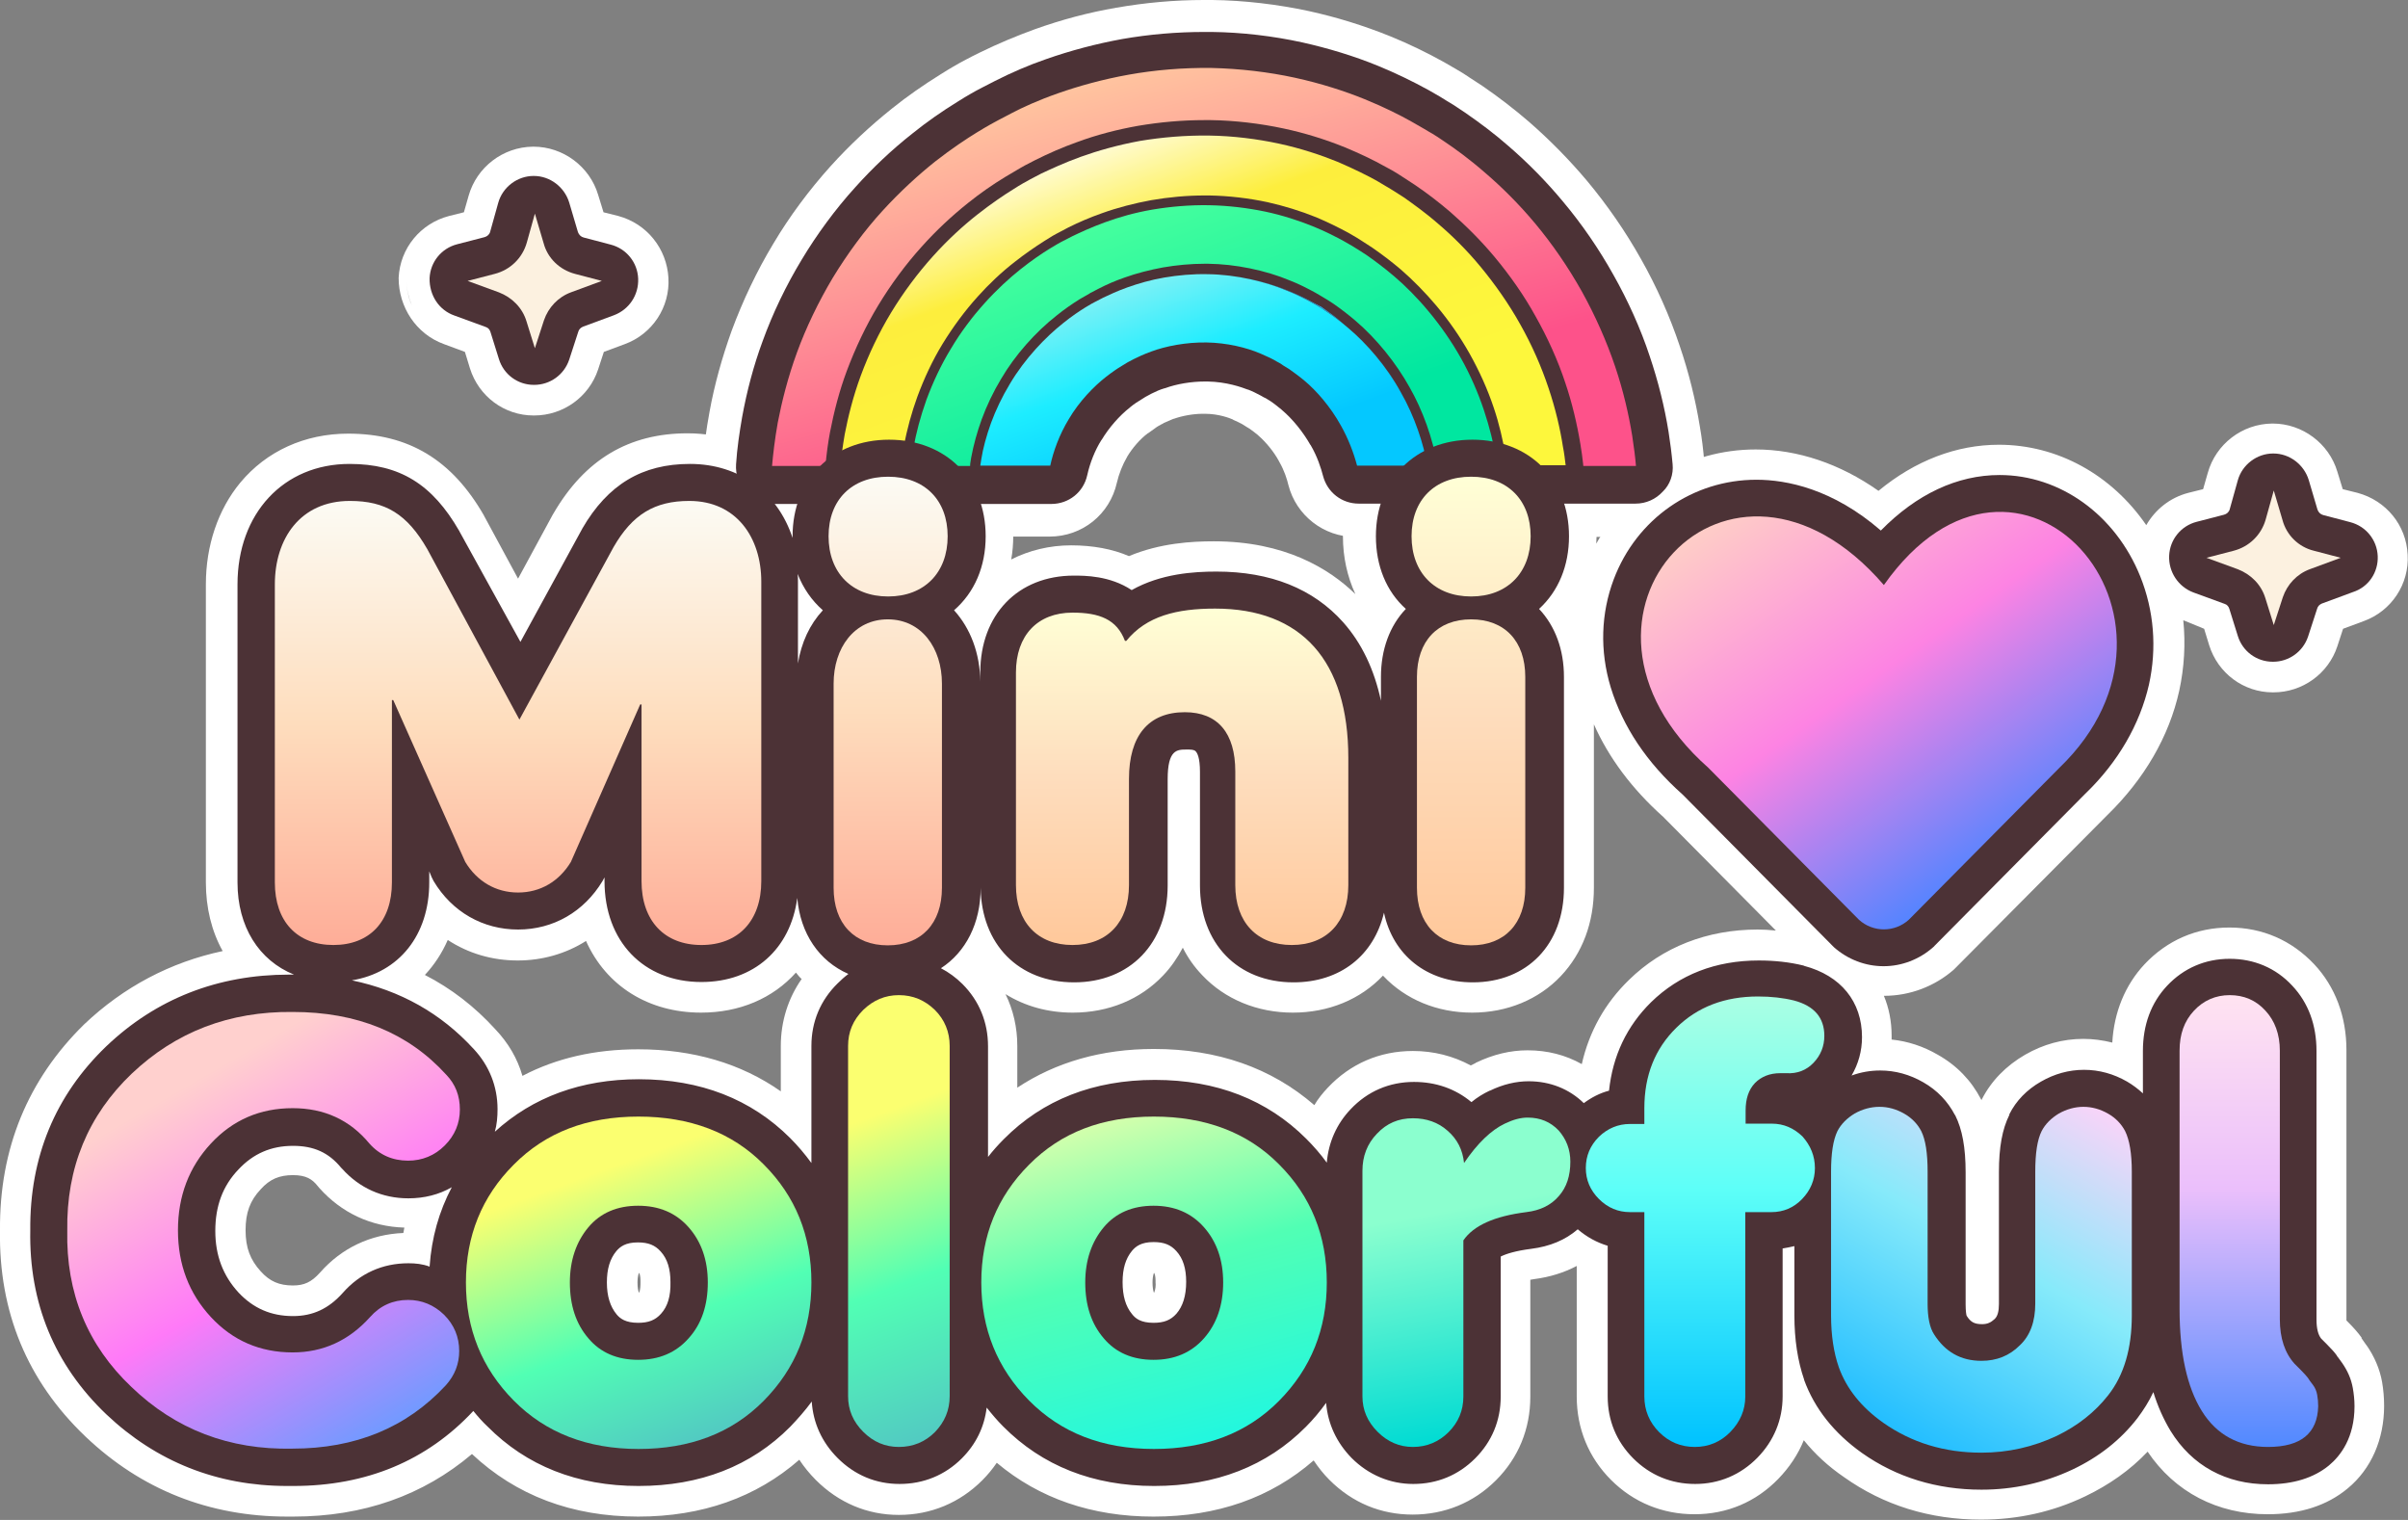 <?xml version="1.0" encoding="utf-8"?>
<!-- Generator: Adobe Illustrator 25.0.0, SVG Export Plug-In . SVG Version: 6.00 Build 0)  -->
<svg version="1.1" id="レイヤー_1" xmlns="http://www.w3.org/2000/svg" xmlns:xlink="http://www.w3.org/1999/xlink" x="0px"
	 y="0px" viewBox="0 0 715.8 451.8" style="enable-background:new 0 0 715.8 451.8;" xml:space="preserve">
<rect x="0" y="0" width="715.8" height="451.8" fill="#808080" stroke="none"/>
<style type="text/css">
	.st0{fill:#FFFFFF;}
	.st1{fill:#4C3236;}
	.st2{fill:none;}
	.st3{fill:url(#SVGID_1_);}
	.st4{fill:url(#SVGID_2_);}
	.st5{fill:url(#SVGID_3_);}
	.st6{fill:url(#SVGID_4_);}
	.st7{fill:#2BB4FA;}
	.st8{fill:url(#SVGID_5_);}
	.st9{fill:url(#SVGID_6_);}
	.st10{fill:url(#SVGID_7_);}
	.st11{fill:url(#SVGID_8_);}
	.st12{fill:url(#SVGID_9_);}
	.st13{fill:url(#SVGID_10_);}
	.st14{fill:url(#SVGID_11_);}
	.st15{fill:url(#SVGID_12_);}
	.st16{fill:url(#SVGID_13_);}
	.st17{fill:url(#SVGID_14_);}
	.st18{fill:url(#SVGID_15_);}
	.st19{fill:url(#SVGID_16_);}
	.st20{fill:url(#SVGID_17_);}
	.st21{fill:#FCF1E0;}
</style>
<g>
	<g>
		<path class="st0" d="M655.2,186.9l1.5,4.9c2.6,8.3,10.2,14,18.9,14l0.2,0c8.6,0,16.3-5.5,19-13.7l1.7-5.2l6.2-2.3
			c8.2-3,13.5-11,13-19.7c-0.4-8.8-6.4-16.1-14.9-18.4l-4.4-1.1l-1.6-5.2c-2.5-8.4-10.4-14.3-19.2-14.3l-0.2,0
			c-8.9,0.1-16.7,6.1-19.1,14.6l-1.4,4.9l-4.4,1.1c-5.4,1.4-9.8,4.9-12.5,9.6c-10.3-15-26.4-23.9-43.8-23.9
			c-12.6,0-24.9,4.7-35.8,13.7c-11.5-8.1-24.1-12.3-36.5-12.3c-20,0-37.8,10.8-47.4,28c0-0.7,0.1-1.5,0.1-2.2
			c0-21.8-15.8-37.7-37.7-37.7s-37.7,15.8-37.7,37.7c0,6.2,1.3,12,3.7,17.2c-7.8-7.6-21-15.7-42.1-15.7c-6.4,0-15.9,0.5-25.2,4.4
			c-4.9-2.1-10.7-3.2-17.2-3.2c-6.4,0-12.5,1.5-17.8,4.2c0.4-2.3,0.6-4.6,0.6-7c0-21.8-15.8-37.7-37.7-37.7
			c-13.6,0-25.4,6.3-32,17.1c-7.3-6.4-16.8-9.9-27.1-9.9c-17.5,0-30.5,7.8-39.8,23.7c-0.1,0.2-0.2,0.3-0.3,0.5l-10.3,19l-9.9-18.3
			c-0.1-0.1-0.2-0.3-0.2-0.4c-9.5-16.6-22.4-24.4-40.4-24.4c-12.9,0-24.3,5.2-32.1,14.6c-6.6,8-10.2,18.7-10.2,30.2v88.6
			c0,7.5,1.7,14.5,5,20.4c-15.5,3.3-29.4,10.6-41.2,21.8C8.3,320.9-0.2,341.4,0,365.7c-0.4,24.2,8.1,44.8,25.4,61.3
			c16.6,15.8,36.8,23.8,60,23.8c0.6,0,1.2,0,1.8,0c20.8,0,38.6-6.3,53.1-18.6c13.1,12.3,29.7,18.6,49.4,18.6
			c19,0,35.1-5.7,47.9-16.9c1.4,2.1,3,4.1,4.9,6c6.8,6.8,15.3,10.4,24.7,10.4c9.5,0,18.1-3.6,24.8-10.3c1.6-1.6,3-3.3,4.3-5.2
			c12.6,10.6,28.3,16,46.6,16c18.9,0,34.9-5.6,47.6-16.7c1.4,2.1,2.9,4,4.7,5.8c6.8,6.8,15.3,10.3,24.7,10.3
			c9.5,0,18.1-3.5,24.8-10.2c6.7-6.7,10.2-15.3,10.2-24.8v-34.8c0.4-0.1,0.8-0.1,1.2-0.2c4.6-0.6,8.8-1.9,12.6-3.9v38.8
			c0,9.5,3.5,18.1,10.2,24.8c6.7,6.7,15.3,10.2,24.8,10.2c9.6,0,18.2-3.6,24.9-10.5c3.3-3.4,5.9-7.3,7.6-11.5c3.3,4.1,7.3,7.8,12,11
			c11.7,8.3,25.4,12.6,40.7,12.6c10.9,0,21.3-2.3,30.9-6.9c7.1-3.4,13.4-7.8,18.6-13.3c8.1,12,20.7,18.6,35.7,18.6
			c9.7,0,17.7-2.6,23.8-7.7c7-5.8,10.8-14.6,10.8-24.5c0-2.4-0.2-4.8-0.6-7.1c-0.7-3.9-2.3-7.6-4.6-10.9l-0.1-0.1
			c-0.6-0.9-1.1-1.5-1.4-2l0-0.1l0-0.1c-1-1.4-2.2-2.8-4.1-4.7l-0.4-0.4c0-0.2,0-0.4,0-0.6v-79.8c0-9.9-3.3-18.8-9.6-25.5
			c-6.7-7.1-15.4-10.9-25.2-10.9c-9.8,0-18.5,3.8-25.2,10.9c-5.8,6.2-9.1,14.3-9.6,23.3c-2.8-0.7-5.7-1.1-8.6-1.1
			c-6.1,0-11.9,1.6-17.3,4.7c-5.7,3.3-10.1,7.8-12.9,13.3l-0.1,0.2c0,0,0,0,0,0c0,0,0,0,0,0l-0.1-0.2c-2.9-5.6-7.2-10.1-12.9-13.3
			c-4.3-2.5-8.9-4-13.7-4.5c0-0.4,0-0.8,0-1.2c0-4.2-0.8-8.2-2.3-11.8c0,0,0,0,0.1,0c7.6,0,15-2.8,20.7-7.8c0.3-0.3,0.6-0.6,0.9-0.9
			l44.7-45c11-10.7,18.4-23.4,21.4-37c1.5-6.9,1.9-14,1.2-20.9c0,0,0.1,0,0.1,0L655.2,186.9z M119.9,366.5
			c-9.7,0.4-18.3,4.4-24.8,11.8c-2.5,2.8-4.7,3.8-8,3.8c-4.1,0-6.9-1.2-9.6-4.2c-3.1-3.4-4.5-7-4.5-12.2c0-5.2,1.3-8.8,4.5-12.2
			c2.7-3,5.5-4.2,9.6-4.2c3.9,0,5.7,1.2,7.3,3.2c0.2,0.2,0.3,0.4,0.5,0.6c6.6,7.4,15.3,11.5,25.3,11.8
			C120.1,365.5,120,366,119.9,366.5z M190,384.2c0,0-0.1,0-0.1,0c-0.2-0.5-0.4-1.5-0.4-3c0-0.8,0.1-2,0.4-2.8c0.1,0,0.1,0,0.1,0
			c0.4,0.7,0.4,1.9,0.4,2.8C190.4,381.9,190.4,383.3,190,384.2z M232.1,310.9v13.5c-11.8-8.3-26.1-12.5-42.4-12.5
			c-12.8,0-24.3,2.6-34.4,7.9c-1.5-5.2-4.2-9.8-8.1-13.9c-6.1-6.7-13.1-12.1-20.9-16.1c2.8-3,5.1-6.5,6.8-10.4
			c6.1,4,13.2,6.1,20.8,6.1c7.3,0,14.3-2,20.3-5.8c6,13.4,18.6,21.3,34.2,21.3c11.4,0,21.3-4.2,28.2-11.9c0.3,0.4,0.6,0.7,0.9,1.1
			c0.3,0.3,0.5,0.6,0.8,0.8C234.3,296.7,232.1,303.6,232.1,310.9z M343.1,384.2c0,0-0.1,0-0.1,0c-0.2-0.5-0.4-1.5-0.4-3
			c0-0.8,0.1-2,0.4-2.8c0.1,0,0.1,0,0.1,0c0.4,0.7,0.4,1.9,0.4,2.8C343.6,381.9,343.5,383.3,343.1,384.2z M522.5,276.3
			c-15,0-28.3,5.2-38.3,15c-7.1,6.9-11.8,15.3-14,25c-4.8-2.7-10.2-4.1-16.1-4.1c-5.1,0-10.2,1.2-15.4,3.7l-0.1,0.1
			c-0.5,0.2-0.9,0.5-1.4,0.7c-5.2-2.8-11-4.3-17.2-4.3c-9.9,0-18.6,3.8-25.3,10.9c-1.5,1.6-2.9,3.3-4,5.2
			c-12.8-11.1-28.8-16.7-47.7-16.7c-15.5,0-29.1,3.9-40.6,11.5v-12.4c0-5.5-1.2-10.7-3.5-15.4c5.8,3.6,12.6,5.5,20,5.5
			c10.6,0,20.1-3.9,26.9-11.1c2.3-2.4,4.2-5.2,5.8-8.2c1.5,3,3.4,5.7,5.8,8.2c6.7,7.1,16.3,11.1,26.9,11.1c10.6,0,20.1-3.9,26.8-11
			c0,0,0.1,0.1,0.1,0.1c6.6,7,16,10.9,26.4,10.9c10.4,0,19.8-3.9,26.4-10.9c6.4-6.8,9.8-15.8,9.8-26.2v-48.6
			c4.4,9.9,11.3,19.2,20.6,27.5l33.5,33.8C525.8,276.4,524.2,276.3,522.5,276.3z"/>
		<path class="st0" d="M132,102.3l6.2,2.3l1.5,4.9c2.6,8.3,10.2,14,18.9,14l0.2,0c8.6,0,16.3-5.5,19-13.7l1.7-5.2l6.2-2.3
			c8.2-3,13.5-11,13-19.7s-6.4-16.1-14.9-18.4l-4.4-1.1l-1.6-5.2c-2.5-8.4-10.4-14.3-19.2-14.3l-0.2,0c-8.9,0.1-16.7,6.1-19.1,14.6
			l-1.4,4.9l-4.4,1.1c-8.5,2.2-14.6,9.6-15,18.4C118.5,91.3,123.7,99.3,132,102.3z M120.9,83.7c0,2.5,0.6,4.8,1.5,7
			C121.4,88.5,120.9,86.1,120.9,83.7z"/>
	</g>
	<g>
		<path class="st0" d="M506.6,137.1c-0.3-3.5-0.7-6.9-1.3-10.3c-1.3-8-3.3-16.1-6-24c-2.9-8.7-6.9-17.7-11.5-25.8
			c-4.6-8.2-10-16-16-23.2c-5.3-6.3-11.1-12.2-17.3-17.6c-4.4-3.8-9.1-7.4-13.9-10.7c-2.9-1.9-4.8-3.1-5.5-3.6
			c-1.3-0.8-3-1.8-5.8-3.4c-5.2-2.9-10.6-5.5-16-7.7c-7.9-3.2-16-5.7-24.2-7.5c-9.3-2-19.3-3.2-28.8-3.3c-0.8,0-1.6,0-2.4,0
			c-8.8,0-17.5,0.8-26.1,2.3c-8.2,1.4-16.4,3.6-24.2,6.4c-5.5,2-11,4.3-16.3,6.9c-3.3,1.6-5.4,2.8-6,3.1c-0.7,0.4-2.7,1.5-5.7,3.4
			c-5,3.1-9.9,6.5-14.5,10.2c-6.5,5.2-12.6,10.9-18.2,17.1c-6.3,7-12.2,14.9-17,23c-4.9,8.1-9.1,17-12.4,25.9
			c-2.8,7.8-5.1,15.9-6.6,24.2c-0.9,4.9-1.6,9.9-2,14.9c-0.5,5.7,1.5,11.3,5.4,15.5c3.9,4.2,9.4,6.6,15.1,6.6h82.6
			c9.7,0,17.9-6.6,20-16c0.6-2.6,1.7-5.4,3-7.6l0.1-0.2c1.5-2.5,3.8-5.2,6.1-6.9l0.2-0.1c0.8-0.6,1.7-1.2,2.5-1.8
			c0.5-0.3,0.8-0.5,0.9-0.5l0.3-0.2c0.1,0,0.4-0.2,0.9-0.5c0.9-0.4,1.8-0.8,2.8-1.2l0.1,0c2.5-0.9,5.8-1.5,8.6-1.5
			c0.2,0,0.3,0,0.5,0l0.2,0c4.1,0,7.4,1.3,8.3,1.7l0.1,0.1c0.9,0.4,1.8,0.8,2.7,1.3c0.5,0.3,0.8,0.5,0.8,0.5l0.3,0.2
			c0.1,0,0.4,0.3,1,0.6c0.8,0.6,1.7,1.2,2.5,1.9l0.1,0.1c2.3,2,4.7,4.9,6.2,7.7l0.1,0.2c1.5,2.6,2.3,5.2,2.7,6.9
			c2.3,9,10.5,15.4,19.8,15.4h82.9c5.7,0,11.3-2.4,15.1-6.7C505.2,148.5,507.2,142.8,506.6,137.1z"/>
		<path class="st1" d="M497.2,138c-0.3-3.3-0.7-6.4-1.2-9.6c-1.2-7.5-3.1-15.1-5.6-22.5c-2.7-8.2-6.5-16.6-10.8-24.2
			c-4.3-7.7-9.3-15-15-21.8c-4.9-5.9-10.4-11.5-16.2-16.5c-4.1-3.6-8.5-6.9-13-10c-2.8-1.9-4.7-3.1-5.3-3.4
			c-1.1-0.7-2.7-1.7-5.4-3.2c-4.9-2.7-9.9-5.1-15-7.2c-7.3-3-15-5.3-22.6-7c-8.7-1.9-18-3-26.9-3.1c-0.7,0-1.5,0-2.2,0
			c-8.2,0-16.4,0.7-24.4,2.1c-7.7,1.4-15.3,3.4-22.7,6c-5.2,1.8-10.3,4-15.2,6.5c-3.1,1.6-5.1,2.6-5.6,2.9c-0.5,0.3-2.4,1.3-5.4,3.2
			c-4.7,2.9-9.3,6.1-13.5,9.5c-6.1,4.8-11.8,10.2-17,16c-5.9,6.5-11.4,14-15.9,21.5c-4.6,7.6-8.6,15.9-11.6,24.2
			c-2.7,7.3-4.7,14.9-6.1,22.6c-0.8,4.6-1.5,9.3-1.8,14c-0.2,3,0.8,6.1,2.9,8.3c2.1,2.2,5,3.5,8.1,3.5h20.6h20.6h20.7h20.8
			c5.2,0,9.6-3.5,10.7-8.6c0.8-3.6,2.3-7.4,4.2-10.4l0.1-0.1c2.1-3.5,5.2-7.1,8.4-9.6l0.1-0.1c1.1-0.9,2.3-1.7,3.5-2.4
			c0.7-0.5,1.2-0.7,1.3-0.8c0.1,0,0.2-0.1,0.2-0.1c0,0,0.5-0.3,1.3-0.7c1.2-0.6,2.5-1.2,3.9-1.6c0,0,0.1,0,0.1,0
			c3.5-1.3,7.9-2,11.8-2c0.2,0,0.4,0,0.7,0l0.1,0l0.1,0c5.6,0.1,10.1,1.7,11.9,2.4c0,0,0.1,0,0.1,0c1.3,0.5,2.5,1.1,3.8,1.8
			c0.7,0.4,1.2,0.7,1.3,0.7c0.1,0,0.2,0.1,0.2,0.1c0,0,0.5,0.3,1.3,0.8c1.2,0.8,2.3,1.7,3.4,2.6l0.1,0.1c3.2,2.7,6.3,6.6,8.4,10.3
			l0.1,0.1c2,3.4,3.1,6.9,3.7,9.2c1.3,4.9,5.6,8.2,10.6,8.2h20.9H445h20.6h20.6c3.1,0,6-1.3,8.1-3.6
			C496.4,144.1,497.5,141,497.2,138z"/>
		<g>
			<path class="st2" d="M346.1,82.5c-4.1,0.7-7.8,1.8-10.9,2.9c-3.1,1.1-5.6,2.3-7.3,3.1c-1.7,0.9-2.7,1.4-2.7,1.4
				c0,0-1,0.5-2.6,1.5c-1.6,1-3.9,2.5-6.5,4.6c-5.2,4.1-11.4,10.5-15.9,18.1c4.5-7.6,10.7-14,15.9-18.1c2.6-2.1,4.9-3.6,6.5-4.6
				c1.6-1,2.6-1.5,2.6-1.5c0,0,1-0.5,2.7-1.4c1.7-0.9,4.2-2,7.3-3.1C338.4,84.3,342.1,83.2,346.1,82.5c4.1-0.7,8.5-1.1,12.9-1
				c0,0,0,0,0,0C354.6,81.4,350.2,81.8,346.1,82.5z"/>
			<path class="st2" d="M387.6,113.2c-1.8-1.5-3.4-2.7-4.5-3.4c-1.1-0.8-1.8-1.1-1.8-1.1s-0.6-0.4-1.8-1.1c-1.2-0.6-2.9-1.5-4.9-2.4
				c-4.2-1.7-10-3.2-16-3.3c-6.2-0.1-12.2,1.1-16.5,2.7c-2.1,0.8-3.9,1.6-5.1,2.2c-1.2,0.6-1.9,1-1.9,1s-0.7,0.4-1.8,1.1
				c-1.1,0.7-2.7,1.8-4.6,3.2c-3.6,2.8-8,7.4-11.1,12.6c-2.8,4.6-4.6,9.6-5.5,13.8h91.1c-1-3.8-2.5-8-4.8-11.9
				C395.5,121,391.2,116.2,387.6,113.2z"/>
			<linearGradient id="SVGID_1_" gradientUnits="userSpaceOnUse" x1="367.392" y1="170.3" x2="328.044" y2="23.452">
				<stop  offset="0.3" style="stop-color:#FD528A"/>
				<stop  offset="1" style="stop-color:#FFC49F"/>
			</linearGradient>
			<path class="st3" d="M251.4,129.2c1-5.2,2.5-11.3,4.8-17.5c2.3-6.2,5.3-12.7,9-18.7c3.6-6.1,7.9-11.7,12.4-16.7
				c4.4-4.9,9-9.1,13.2-12.4c4.2-3.3,7.9-5.7,10.5-7.4c2.6-1.6,4.2-2.5,4.2-2.5s1.5-0.9,4.3-2.3c2.8-1.4,6.8-3.2,11.8-5
				c5-1.8,11-3.5,17.5-4.7c6.5-1.2,13.6-1.8,20.7-1.6c7.1,0.1,14.2,1,20.7,2.4c6.5,1.4,12.5,3.4,17.4,5.4c4.9,2,8.9,4.1,11.6,5.6
				c2.7,1.5,4.2,2.5,4.2,2.5s1.5,0.9,4.1,2.6c2.6,1.7,6.1,4.3,10.1,7.8c4,3.5,8.4,7.8,12.6,12.8c4.2,5.1,8.3,10.8,11.7,17
				c3.4,6.1,6.3,12.6,8.4,18.9c2.1,6.3,3.5,12.3,4.3,17.5c0.3,2,0.6,3.9,0.8,5.6h20.6c-0.2-2.6-0.6-5.6-1.1-8.9
				c-1-6.2-2.6-13.3-5.1-20.7c-2.5-7.4-5.9-15.1-9.9-22.3c-4.1-7.3-8.8-14.1-13.8-20.1c-5-6-10.2-11.1-15-15.2
				c-4.7-4.1-9-7.2-12-9.2c-3-2.1-4.9-3.1-4.9-3.1l0,0c0,0-1.8-1.1-5-2.9c-3.2-1.8-7.9-4.2-13.8-6.6c-5.9-2.4-13-4.7-20.8-6.4
				c-7.8-1.7-16.3-2.7-24.8-2.9c-8.4-0.1-16.8,0.6-24.6,2c-7.8,1.4-14.9,3.4-20.9,5.5c-6,2.1-10.8,4.3-14,6
				c-3.3,1.7-5.1,2.7-5.1,2.7s-1.9,1-5,2.9c-3.1,1.9-7.5,4.8-12.5,8.7c-4.9,3.9-10.4,8.9-15.7,14.7c-5.3,5.8-10.3,12.6-14.7,19.8
				c-4.3,7.2-8,14.9-10.7,22.3c-2.7,7.4-4.5,14.6-5.7,20.8c-0.9,5.1-1.4,9.5-1.7,12.9h20.6C250.4,135.8,250.8,132.7,251.4,129.2z"/>
			<path class="st1" d="M470.6,137.9c-0.2-2-0.5-3.9-0.8-5.8c-1-6.1-2.5-12.4-4.5-18.3c-2.2-6.7-5.3-13.5-8.8-19.7
				c-3.4-6.2-7.7-12.3-12.2-17.7c-4-4.8-8.5-9.3-13.2-13.4c-3.4-2.9-6.9-5.6-10.6-8.1c-2.6-1.7-4.1-2.7-4.3-2.8
				c-0.8-0.5-2-1.3-4.3-2.5c-3.9-2.2-8-4.1-12.1-5.8c-5.9-2.4-12.1-4.3-18.2-5.6c-7-1.5-14.6-2.4-21.7-2.5c-0.6,0-1.2,0-1.8,0
				c-6.7,0-13.3,0.6-19.8,1.7c-6.2,1.1-12.4,2.7-18.3,4.9c-4.2,1.5-8.3,3.3-12.3,5.3c-2.6,1.3-4.2,2.2-4.5,2.4
				c-0.3,0.2-1.9,1.1-4.4,2.6c-3.8,2.3-7.5,4.9-11,7.7c-4.9,3.9-9.6,8.3-13.8,13c-4.8,5.3-9.2,11.3-12.9,17.4
				c-3.7,6.1-6.9,12.9-9.4,19.6c-2.2,5.9-3.8,12.1-5,18.3c-0.6,3.2-1,6.4-1.3,9.6c-0.1,1.4,0.3,2.8,1.3,3.8c0.9,1,2.3,1.6,3.7,1.6
				h20.6c2.5,0,4.7-1.9,5-4.4c0.2-1.8,0.5-3.5,0.8-5.2c0.8-4.6,2.1-9.1,3.6-13.4c1.8-4.9,4.2-9.9,6.8-14.3c2.7-4.5,6-8.9,9.5-12.8
				c3.1-3.4,6.5-6.7,10.1-9.5c2.6-2,5.3-3.9,8-5.6c2-1.2,3.2-1.8,3.2-1.9c0,0,0.1,0,0.1-0.1c0,0,1.2-0.7,3.2-1.7
				c2.9-1.5,5.9-2.7,9-3.8c4.3-1.5,8.9-2.8,13.4-3.6c4.7-0.8,9.7-1.3,14.5-1.3c0.4,0,0.9,0,1.3,0c5.2,0.1,10.6,0.7,15.7,1.8
				c4.5,1,8.9,2.3,13.2,4.1c3,1.2,6,2.6,8.8,4.2c1.8,1,2.9,1.7,3.1,1.8c0.1,0.1,0.2,0.1,0.3,0.2c0.3,0.2,1.4,0.9,3,1.9
				c2.7,1.8,5.3,3.8,7.8,6c3.4,3,6.8,6.4,9.7,9.9c3.4,4,6.5,8.5,9,13.1c2.6,4.6,4.8,9.6,6.5,14.5c1.5,4.4,2.6,9,3.3,13.4
				c0.1,0.8,0.2,1.5,0.3,2.2c0.3,2.5,2.5,4.3,5,4.3h20.6c1.4,0,2.8-0.6,3.7-1.7C470.3,140.7,470.8,139.3,470.6,137.9z M256.2,111.7
				c-2.3,6.2-3.8,12.3-4.8,17.5c-0.6,3.5-1,6.6-1.3,9.2c0.2-2.6,0.6-5.7,1.3-9.2C252.4,124,253.9,118,256.2,111.7
				c2-5.5,4.6-11.1,7.6-16.5C260.7,100.7,258.1,106.3,256.2,111.7z M357.6,40.5c0.1,0,0.2,0,0.3,0c0.6,0,1.1,0,1.7,0
				C359,40.5,358.3,40.5,357.6,40.5z"/>
			<linearGradient id="SVGID_2_" gradientUnits="userSpaceOnUse" x1="371.954" y1="172.556" x2="325.627" y2="45.273">
				<stop  offset="0.3" style="stop-color:#FDF73C"/>
				<stop  offset="0.793" style="stop-color:#FDEE3D"/>
				<stop  offset="1" style="stop-color:#FFFBCE"/>
			</linearGradient>
			<path class="st4" d="M271.5,132.9c0.8-4.2,2-9.1,3.8-14.2c1.8-5.1,4.3-10.3,7.3-15.2c3-4.9,6.4-9.5,10-13.5
				c3.6-4,7.3-7.4,10.7-10.1c3.4-2.7,6.4-4.7,8.5-6c2.1-1.3,3.4-2,3.4-2s1.2-0.7,3.5-1.8c2.2-1.1,5.5-2.6,9.6-4.1
				c4.1-1.5,8.9-2.8,14.2-3.8c5.3-0.9,11-1.4,16.8-1.3c5.7,0.1,11.5,0.8,16.7,1.9c5.3,1.1,10,2.7,14,4.3c4,1.6,7.2,3.3,9.4,4.5
				c2.2,1.2,3.4,2,3.4,2v0c0,0,1.2,0.7,3.3,2.1c2.1,1.4,5,3.5,8.2,6.3c3.3,2.8,6.9,6.3,10.3,10.5c3.5,4.1,6.8,8.8,9.6,13.9
				c2.8,5,5.1,10.3,6.8,15.4c1.7,5.1,2.8,10,3.5,14.2c0.1,0.8,0.2,1.6,0.3,2.3h20.6c-0.2-1.7-0.4-3.5-0.8-5.5
				c-0.8-5.2-2.2-11.3-4.3-17.5c-2.1-6.3-4.9-12.7-8.4-18.9c-3.4-6.1-7.5-11.9-11.7-17c-4.2-5.1-8.6-9.4-12.6-12.8
				c-4-3.5-7.6-6-10.1-7.8c-2.6-1.7-4.1-2.6-4.1-2.6h0c0,0-1.5-0.9-4.2-2.5c-2.7-1.5-6.7-3.5-11.6-5.6c-4.9-2-10.9-4-17.4-5.4
				c-6.5-1.4-13.6-2.3-20.7-2.4c-7.1-0.1-14.1,0.5-20.7,1.6c-6.5,1.2-12.5,2.9-17.5,4.7c-5,1.8-9,3.7-11.8,5
				c-2.8,1.4-4.3,2.3-4.3,2.3s-1.6,0.8-4.2,2.5c-2.6,1.6-6.3,4.1-10.5,7.4c-4.2,3.3-8.8,7.5-13.2,12.4c-4.4,4.9-8.7,10.6-12.4,16.7
				c-3.7,6.1-6.7,12.5-9,18.7c-2.3,6.2-3.8,12.3-4.8,17.5c-0.6,3.5-1,6.6-1.3,9.2h20.6C270.9,136.8,271.2,134.9,271.5,132.9z"/>
			<path class="st1" d="M448,138.1c-0.1-0.8-0.2-1.5-0.4-2.3c-0.8-4.9-2-10-3.6-14.7c-1.8-5.4-4.3-10.9-7.1-15.9
				c-2.8-5-6.2-9.9-9.9-14.3c-3.2-3.8-6.9-7.6-10.6-10.8c-2.7-2.3-5.6-4.5-8.5-6.5c-2-1.3-3.2-2.1-3.4-2.2c-0.4-0.3-1.6-1-3.5-2.1
				c-3.1-1.7-6.4-3.3-9.7-4.7c-4.7-1.9-9.6-3.4-14.5-4.5c-5.6-1.2-11.6-1.9-17.3-2c-0.5,0-1,0-1.4,0c-5.3,0-10.7,0.5-15.9,1.4
				c-4.9,0.9-10,2.2-14.7,3.9c-3.4,1.2-6.7,2.6-9.9,4.2c-2.1,1.1-3.4,1.8-3.6,1.9c-0.2,0.1-1.5,0.8-3.5,2.1c-3,1.9-6,4-8.8,6.2
				c-4,3.1-7.7,6.6-11.1,10.4c-3.8,4.2-7.4,9.1-10.4,14c-3,4.9-5.5,10.3-7.5,15.7c-1.7,4.7-3.1,9.7-4,14.7c-0.3,1.9-0.6,3.8-0.9,5.7
				c-0.1,0.9,0.2,1.7,0.7,2.3c0.6,0.6,1.4,1,2.2,1h20.7c1.5,0,2.7-1.1,3-2.5c0.1-0.6,0.2-1.2,0.3-1.8c0.6-3.5,1.6-7,2.8-10.4
				c1.4-3.8,3.2-7.6,5.3-11.1c3.8-6.3,9.4-12.8,15.2-17.3c2-1.6,4.1-3.1,6.3-4.4c1.5-0.9,2.5-1.4,2.5-1.4c0,0,0.1,0,0.1-0.1
				c0.1,0,0.9-0.5,2.5-1.3c2.3-1.1,4.6-2.1,7-3c3.3-1.2,6.9-2.1,10.4-2.8c3.6-0.6,7.6-1,11.3-1c0.3,0,0.7,0,1,0c0,0,0,0,0,0
				c0,0,0,0,0,0c0,0,0,0,0,0c0,0,0,0,0,0l0,0c7.3,0.1,15.6,1.8,22.3,4.5c2.6,1.1,5.2,2.3,7,3.3c1.2,0.7,2.3,1.2,2.8,1.4
				c0.4,0.3,1.1,0.8,2.2,1.6c1.5,1,3.6,2.8,5.7,4.7c5.6,4.8,11.1,11.5,14.7,18c3.6,6.3,6.3,13.9,7.5,21c0.2,1.4,1.5,2.5,3,2.5H445
				c0.9,0,1.7-0.4,2.3-1C447.8,139.8,448.1,138.9,448,138.1z M292.7,90c-1.6,1.7-3.1,3.6-4.6,5.6C289.5,93.6,291.1,91.8,292.7,90
				c0.7-0.8,1.4-1.5,2-2.2C294,88.6,293.4,89.3,292.7,90z M303.4,80c-1.3,1-2.6,2.1-3.9,3.3C300.8,82.1,302.1,81,303.4,80
				c2.6-2,4.9-3.7,6.9-4.9C308.3,76.3,306,77.9,303.4,80z M356.3,61c0.6,0,1.1,0,1.7,0c0.5,0,0.9,0,1.4,0
				C358.3,61,357.3,61,356.3,61z"/>
			<linearGradient id="SVGID_3_" gradientUnits="userSpaceOnUse" x1="369.01" y1="166.116" x2="332.102" y2="64.715">
				<stop  offset="0.3" style="stop-color:#00E7A0"/>
				<stop  offset="1" style="stop-color:#45FF9E"/>
			</linearGradient>
			<path class="st5" d="M441.1,121.9c-1.7-5.1-4-10.4-6.8-15.4c-2.8-5-6.1-9.7-9.6-13.9c-3.4-4.1-7-7.7-10.3-10.5
				c-3.3-2.8-6.2-4.9-8.2-6.3c-2.1-1.4-3.3-2.1-3.3-2.1c0,0-1.2-0.8-3.4-2c-2.2-1.2-5.4-2.9-9.4-4.5c-4-1.6-8.8-3.2-14-4.3
				c-5.3-1.1-11-1.8-16.7-1.9c-5.7-0.1-11.5,0.4-16.8,1.3c-5.3,0.9-10.1,2.3-14.2,3.8c-4.1,1.5-7.3,3-9.6,4.1
				c-2.2,1.1-3.5,1.8-3.5,1.8s-1.3,0.7-3.4,2c-2.1,1.3-5.1,3.3-8.5,6c-3.4,2.7-7.1,6.1-10.7,10.1c-3.6,4-7.1,8.6-10,13.5
				c-3,4.9-5.4,10.1-7.3,15.2c-1.8,5.1-3.1,9.9-3.8,14.2c-0.4,2-0.6,3.9-0.8,5.5h20.7c0.1-0.6,0.2-1.2,0.3-1.9
				c0.6-3.2,1.5-7,2.9-10.8c1.4-3.9,3.3-7.9,5.6-11.6c4.5-7.6,10.7-14,15.9-18.1c2.6-2.1,4.9-3.6,6.5-4.6c1.6-1,2.6-1.5,2.6-1.5
				c0,0,1-0.5,2.7-1.4c1.7-0.9,4.2-2,7.3-3.1c3.1-1.1,6.8-2.2,10.9-2.9c4.1-0.7,8.5-1.1,12.9-1c0,0,0,0,0,0c0,0,0,0,0.1,0
				c8.8,0.1,17.4,2.3,23.4,4.8c3,1.2,5.6,2.5,7.3,3.4c1.7,0.9,2.9,1.5,2.9,1.5v0c0,0,0.6,0.6,2.2,1.6c1.6,1.1,3.5,2.7,6,4.9
				c5.1,4.3,11.1,11,15.4,18.8c4.2,7.4,6.7,15.5,7.8,21.9H445c-0.1-0.7-0.2-1.5-0.3-2.3C444,131.9,442.8,127,441.1,121.9z"/>
			<path class="st1" d="M427.2,138c-1.3-7.7-4.3-16.1-8.2-22.9c-4-7.2-9.8-14.4-16-19.7c-2.1-1.8-4.3-3.5-6.6-5.1
				c-1.5-1-2.5-1.6-2.7-1.7c-0.2-0.1-1.1-0.7-2.7-1.6c-2.4-1.3-4.9-2.6-7.5-3.6c-7.4-3.1-16.3-4.9-24.4-5c-0.3,0-0.7,0-1,0
				c-4.1,0-8.4,0.4-12.4,1.1c-3.8,0.7-7.8,1.7-11.4,3c-2.6,0.9-5.2,2-7.7,3.3c-0.9,0.5-1.6,0.8-2.1,1.1c-0.2,0.1-0.5,0.2-0.7,0.4
				l0,0c0,0-1.1,0.6-2.8,1.6c-2.4,1.5-4.7,3.1-6.8,4.8c-6.4,5-12.5,11.9-16.6,18.9c-2.3,3.8-4.3,8-5.8,12.1
				c-1.3,3.6-2.4,7.5-3.1,11.3c-0.1,0.7-0.2,1.3-0.3,1.9c-0.1,0.9,0.1,1.7,0.7,2.4s1.4,1,2.3,1h20.8c1.4,0,2.6-1,2.9-2.3
				c0.6-2.6,2-7.7,5.2-12.9c2.6-4.3,6.5-8.8,10.4-11.8c1.4-1.1,2.8-2.1,4.3-3c1-0.6,1.7-1,1.7-1c0,0,0,0,0.1,0c0,0,0.6-0.4,1.7-0.9
				c1.5-0.8,3.1-1.4,4.7-2c4.4-1.6,9.7-2.5,14.6-2.5c0.3,0,0.5,0,0.8,0c4.9,0,10.3,1.1,14.9,3c1.6,0.6,3.1,1.4,4.6,2.2
				c1.1,0.6,1.7,1,1.7,1c0,0,0,0,0.1,0c0,0,0.6,0.4,1.6,1.1c1.4,1,2.9,2.1,4.2,3.2c3.9,3.3,7.7,8,10.2,12.6
				c2.4,4.2,3.8,8.4,4.5,11.2c0.3,1.3,1.5,2.2,2.9,2.2h20.9c0.9,0,1.7-0.4,2.3-1.1C427.1,139.7,427.4,138.8,427.2,138z M356.7,81.5
				c0.4,0,0.9,0,1.3,0c0.3,0,0.7,0,1,0C358.2,81.4,357.5,81.5,356.7,81.5z"/>
			<linearGradient id="SVGID_4_" gradientUnits="userSpaceOnUse" x1="366.08" y1="159.636" x2="338.605" y2="84.15">
				<stop  offset="0.3" style="stop-color:#04C8FF"/>
				<stop  offset="0.691" style="stop-color:#1DEDFF"/>
				<stop  offset="1" style="stop-color:#7BF1F6"/>
			</linearGradient>
			<path class="st6" d="M416.4,116.6c-4.3-7.8-10.3-14.6-15.4-18.9c-2.5-2.2-4.8-3.8-6.4-4.9c-1.6-1.1-2.5-1.6-2.5-1.6
				s-0.9-0.6-2.6-1.5c-1.7-0.9-4.1-2.2-7.2-3.4c-6-2.5-14.6-4.7-23.3-4.8c-4.4-0.1-8.8,0.3-12.9,1c-4.1,0.7-7.8,1.8-10.9,2.9
				c-3.1,1.1-5.6,2.3-7.3,3.1c-1.7,0.9-2.7,1.4-2.7,1.4c0,0-1,0.5-2.6,1.5c-1.6,1-3.9,2.5-6.5,4.6c-5.2,4.1-11.4,10.5-15.9,18.1
				c-2.3,3.8-4.2,7.8-5.6,11.6c-1.4,3.9-2.4,7.6-2.9,10.8c-0.1,0.6-0.2,1.3-0.3,1.9h20.8c0.9-4.2,2.7-9.2,5.5-13.8
				c3.1-5.3,7.5-9.8,11.1-12.6c1.8-1.4,3.4-2.5,4.6-3.2c1.1-0.7,1.8-1.1,1.8-1.1s0.7-0.4,1.9-1c1.2-0.6,2.9-1.4,5.1-2.2
				c4.3-1.6,10.3-2.8,16.5-2.7c6,0.1,11.8,1.5,16,3.3c2.1,0.9,3.8,1.7,4.9,2.4c1.2,0.6,1.8,1.1,1.8,1.1s0.7,0.4,1.8,1.1
				c1.1,0.8,2.7,1.9,4.5,3.4c3.6,3,7.8,7.8,10.9,13.4c2.2,3.9,3.8,8.1,4.8,11.9h20.9C423.2,132.1,420.6,123.9,416.4,116.6z"/>
			<path class="st7" d="M401,97.7c-2.5-2.2-4.4-3.8-6-4.9c-1.6-1.1-2.2-1.6-2.2-1.6v0c0,0-1.3-0.6-2.9-1.5c-1.7-0.9-4.3-2.2-7.3-3.4
				c-6.1-2.5-14.7-4.7-23.4-4.8c0,0,0,0-0.1,0c8.8,0.1,17.3,2.3,23.3,4.8c3,1.2,5.5,2.5,7.2,3.4c1.7,0.9,2.6,1.5,2.6,1.5
				s0.9,0.6,2.5,1.6C396.3,93.9,398.5,95.5,401,97.7c5.1,4.3,11.1,11.1,15.4,18.9c4.2,7.4,6.7,15.5,7.8,21.9h0
				c-1.1-6.4-3.6-14.5-7.8-21.9C412.1,108.7,406.1,102,401,97.7z"/>
		</g>
	</g>
	<g>
		<path class="st1" d="M500.2,236.2l44.5,44.9c0.2,0.2,0.3,0.3,0.5,0.5c4.1,3.6,9.3,5.6,14.7,5.6c5.4,0,10.6-2,14.7-5.6
			c0.2-0.2,0.4-0.3,0.5-0.5l44.7-45.1c9.8-9.4,16.3-20.7,19-32.5c2.4-10.9,1.5-22-2.6-32.2c-7.4-18.3-23.8-30.1-41.8-30.1h0
			c-12.6,0-24.7,5.7-35.3,16.5c-14.3-12.4-28-15.1-37-15.1c-18.9,0-35.6,11.6-42.4,29.6c-3.8,10.1-4.2,21.2-0.9,32.1
			C482.4,216,489.5,226.7,500.2,236.2z"/>
		<path class="st1" d="M696.2,405.1c-0.7-0.9-1.1-1.6-1.5-2l0-0.1c-0.7-1-1.7-2.1-3.1-3.5l-1.1-1.1l-0.2-0.2l-0.3-0.3
			c-0.9-1.1-1.4-3-1.4-5.7v-79.8c0-7.7-2.4-14.3-7.2-19.4c-4.9-5.3-11.4-8-18.6-8c-7.3,0-13.7,2.8-18.6,8
			c-4.8,5.1-7.2,11.7-7.2,19.4V325c-1.4-1.3-3-2.5-4.7-3.5c-4-2.3-8.3-3.5-12.8-3.5c-4.5,0-8.8,1.2-12.8,3.5
			c-4.2,2.4-7.4,5.7-9.4,9.7l0,0.1c0,0,0,0,0,0.1c-2.1,4.2-3.1,9.6-3.1,17v39.2c0,2.2-0.4,3.6-1.2,4.4l-0.1,0.1
			c-1.1,1-2.1,1.5-3.7,1.5c-2.3,0-3.4-0.6-4.6-2.5c-0.1-0.3-0.3-1.3-0.3-3.4v-39.2c0-7.4-1-12.8-3.1-17l-0.1-0.1
			c-2.1-4-5.2-7.3-9.4-9.7c-4-2.3-8.3-3.5-12.8-3.5c-2.9,0-5.8,0.5-8.5,1.5c2-3.4,3.1-7.3,3.1-11.4c0-10.6-6.3-18.3-17.2-21.2
			l-0.2-0.1c-4.1-1-8.5-1.5-13.3-1.5c-12.8,0-23.6,4.2-32,12.4c-7.2,7.1-11.4,15.9-12.5,26.3c-2.7,0.7-5.2,2-7.5,3.7
			c-4.3-4.2-10-6.5-16.4-6.5c-3.7,0-7.6,0.9-11.5,2.8c0,0-0.1,0-0.1,0c-1.9,0.9-3.7,2-5.4,3.4c-4.8-4-10.6-6-17.1-6
			c-7.3,0-13.8,2.8-18.8,8.1c-4.2,4.4-6.6,9.9-7.1,15.9c-1.8-2.5-3.9-4.9-6.1-7.1c-11.6-11.6-26.7-17.5-45-17.5
			c-18.2,0-33.3,5.9-44.9,17.6c-1.7,1.7-3.3,3.5-4.7,5.3v-32.9c0-7.1-2.6-13.5-7.6-18.5c-1.9-1.9-4.1-3.5-6.4-4.7
			c7.4-4.8,11.8-13.4,11.8-23.8v-0.2c0.2,16.9,11.3,28.2,27.8,28.2c16.6,0,27.8-11.6,27.8-28.8v-31.6c0-8.8,2.8-8.8,5.6-8.8
			c1.3,0,2.2,0,2.7,0.5c0.5,0.5,1.3,1.9,1.3,6.1v33.8c0,17.2,11.2,28.8,27.8,28.8c13.9,0,23.9-8,26.9-20.7
			c2.7,12.6,12.7,20.7,26.4,20.7c16.2,0,27.1-11.3,27.1-28.1v-62.7c0-8.1-2.6-15.1-7.4-20.2c5.8-5.3,8.9-12.9,8.9-21.6
			c0-16.9-11.8-28.7-28.7-28.7s-28.7,11.8-28.7,28.7c0,8.8,3.1,16.4,8.9,21.6c-4.8,5-7.4,12.1-7.4,20.2v7.1
			c-2-9.3-5.7-17.1-11.2-23.3c-8.9-10-21.6-15.1-37.7-15.1c-6.7,0-16.5,0.6-25.2,5.5c-6.5-4.3-13.9-4.3-17.2-4.3
			c-16.6,0-27.8,11.6-27.8,28.8v2.7c-0.1-8.4-2.9-15.8-7.8-21.2c6.1-5.3,9.4-13,9.4-22c0-16.9-11.8-28.7-28.7-28.7
			s-28.7,11.8-28.7,28.7c0,0.2,0,0.4,0,0.5c-4.4-13.4-15.7-22-30.5-22c-14.2,0-24.4,6.1-32,19.2c0,0.1-0.1,0.2-0.1,0.2l-18.3,33.5
			L136.6,158c0-0.1-0.1-0.2-0.1-0.2c-8-13.9-17.7-19.9-32.6-19.9c-19.6,0-33.3,14.7-33.3,35.8v88.6c0,13.2,6.4,23.2,16.8,27.4
			c-0.1,0-0.2,0-0.3,0c-0.4,0-0.8,0-1.2,0c-21.2,0-39.5,7.2-54.3,21.3C16.4,325.6,8.8,344,9,365.7c-0.4,21.6,7.2,40,22.6,54.7
			c14.9,14.1,33,21.3,53.8,21.3c0.6,0,1.2,0,1.8,0c21.7,0,39.7-7.5,53.5-22.3c0,0,0,0,0,0c1.3,1.6,2.7,3.2,4.2,4.6
			c11.6,11.7,26.7,17.7,44.9,17.7c18.3,0,33.5-5.9,45.1-17.6c2.3-2.4,4.5-4.9,6.4-7.5c0.4,6.3,3,12.1,7.7,16.8
			c5.1,5.1,11.4,7.7,18.4,7.7c7.1,0,13.5-2.6,18.5-7.6c4.2-4.2,6.7-9.3,7.4-15.1c1.5,1.9,3.1,3.8,4.9,5.6
			c11.6,11.7,26.7,17.7,44.9,17.7c18.3,0,33.5-5.9,45.1-17.6c2.2-2.2,4.2-4.6,6-7.1c0.5,6.2,3.1,11.8,7.6,16.4
			c5,5,11.4,7.7,18.3,7.7c7.1,0,13.4-2.6,18.4-7.6c5-5,7.6-11.3,7.6-18.4v-41.6c1.6-0.8,4.4-1.7,9.1-2.3c5.5-0.7,10.1-2.6,13.8-5.8
			c2.7,2.3,5.6,3.9,8.9,4.9v44.8c0,7.1,2.6,13.4,7.6,18.4c5,5,11.3,7.6,18.4,7.6c7.1,0,13.5-2.7,18.5-7.8c4.9-5,7.5-11.3,7.5-18.2
			v-44c1.2-0.2,2.3-0.4,3.5-0.7V391c0,7.2,1,13.6,2.9,19.1l0,0.1c3.1,8.5,8.9,15.8,17.2,21.7c10.2,7.2,22.2,10.9,35.5,10.9
			c9.5,0,18.6-2,27.1-6c7.8-3.7,14.3-8.8,19.3-15.3c1.8-2.4,3.4-4.9,4.7-7.7c1.3,4.2,3,8,5.1,11.5c6.4,10.4,16.5,15.9,29,15.9
			c7.5,0,13.6-1.9,18.1-5.6c3.5-2.9,7.6-8.3,7.6-17.6c0-1.9-0.2-3.7-0.5-5.4C698.9,409.8,697.8,407.4,696.2,405.1z M244.6,181.4
			c-3.9,4.2-6.4,9.6-7.4,15.8v-24.3c0-0.8,0-1.5-0.1-2.3C238.8,174.9,241.3,178.5,244.6,181.4z M121.4,375.5c-7.7,0-14.4,3-19.5,8.8
			c-4.2,4.7-8.9,6.9-14.8,6.9c-6.5,0-11.8-2.3-16.2-7c-4.6-5-6.9-11-6.9-18.3c0-7.4,2.2-13.4,6.9-18.3c4.4-4.7,9.7-7,16.2-7
			c6.2,0,10.6,2,14.3,6.5c0.1,0.1,0.2,0.2,0.3,0.3c5.1,5.7,11.9,8.8,19.7,8.8c4.7,0,9.1-1.1,12.9-3.3c-3.8,7.2-6,15-6.6,23.6
			C125.6,375.7,123.5,375.5,121.4,375.5z M196.5,390.5c-1.7,1.9-3.7,2.7-6.8,2.7c-3.8,0-5.4-1.3-6.4-2.5c-1.9-2.3-2.9-5.4-2.9-9.5
			c0-4,0.9-7,2.8-9.3c1.1-1.3,2.7-2.6,6.4-2.6c3.1,0,5.1,0.8,6.8,2.7c2,2.2,2.9,5.2,2.9,9.1C199.4,385.2,198.5,388.3,196.5,390.5z
			 M249,292.3c-5.1,5-7.8,11.4-7.8,18.6v34.8c-1.9-2.6-4-5.1-6.3-7.4c-11.6-11.6-26.7-17.5-45-17.5c-17.1,0-31.5,5.3-42.8,15.6
			c0.6-2.1,0.8-4.4,0.8-6.7c0-6.8-2.5-13-7.1-17.9c-9.7-10.6-21.8-17.4-36.2-20.4c14-2.3,23-13.4,23-29.1v-3.3l0.7,1.7
			c0.2,0.4,0.4,0.8,0.6,1.2c5.5,9.2,14.7,14.4,25.1,14.4c10.5,0,19.6-5.3,25.1-14.4c0.2-0.4,0.4-0.7,0.6-1.1v1.1
			c0,17.9,11.6,30,28.8,30c15.6,0,26.5-9.8,28.5-25c0.9,10.6,6.5,18.8,15.2,22.6C251,290.4,250,291.3,249,292.3z M349.7,390.5
			c-1.7,1.9-3.7,2.7-6.8,2.7c-3.8,0-5.4-1.3-6.4-2.6c-1.9-2.3-2.8-5.4-2.8-9.5c0-4,0.9-7,2.8-9.3c1.1-1.3,2.7-2.6,6.4-2.6
			c3.1,0,5.1,0.8,6.8,2.7c2,2.2,2.9,5.2,2.9,9.1C352.6,385.2,351.6,388.3,349.7,390.5z"/>
		<path class="st1" d="M706.8,165.3c-0.2-4.8-3.5-8.9-8.2-10.1l-8-2.1c-0.8-0.2-1.4-0.8-1.7-1.6l-2.6-8.8c-1.4-4.6-5.7-7.9-10.5-7.9
			l-0.1,0c-4.8,0-9.2,3.3-10.5,8l-2.4,8.6c-0.2,0.8-0.9,1.4-1.7,1.6l-8.1,2.1c-4.7,1.2-8,5.3-8.2,10.1s2.7,9.2,7.2,10.9l9.3,3.4
			c0.7,0.2,1.2,0.8,1.4,1.5l2.5,8c1.4,4.6,5.6,7.7,10.4,7.7l0.1,0c4.7,0,8.9-3,10.4-7.5l2.7-8.3c0.2-0.7,0.7-1.2,1.4-1.5l9.2-3.4
			C704.1,174.5,707,170.1,706.8,165.3z"/>
		<path class="st1" d="M135.1,93.8l9.3,3.4c0.7,0.2,1.2,0.8,1.4,1.5l2.5,8c1.4,4.6,5.6,7.7,10.4,7.7l0.1,0c4.7,0,8.9-3,10.4-7.5
			l2.7-8.3c0.2-0.7,0.7-1.2,1.4-1.5l9.2-3.4c4.5-1.7,7.4-6,7.2-10.9c-0.2-4.8-3.5-8.9-8.2-10.1l-8-2.1c-0.8-0.2-1.4-0.8-1.7-1.6
			l-2.6-8.8c-1.4-4.6-5.7-7.9-10.5-7.9l-0.1,0c-4.8,0-9.2,3.3-10.5,8l-2.4,8.6c-0.2,0.8-0.9,1.4-1.7,1.6l-8.1,2.1
			c-4.7,1.2-8,5.3-8.2,10.1C127.6,87.8,130.5,92.2,135.1,93.8z M158.8,112.5c-2.4,0-4.7-1-6.3-2.7
			C154.1,111.5,156.3,112.5,158.8,112.5z M135.8,91.9c-2.3-0.8-4.1-2.5-5.1-4.6C131.7,89.4,133.5,91.1,135.8,91.9z"/>
	</g>
	<g>
		<g>
			<linearGradient id="SVGID_5_" gradientUnits="userSpaceOnUse" x1="600.365" y1="250.394" x2="525.649" y2="143.688">
				<stop  offset="0" style="stop-color:#5584FF"/>
				<stop  offset="0.5" style="stop-color:#FD83E3"/>
				<stop  offset="1" style="stop-color:#FECDC7"/>
			</linearGradient>
			<path class="st8" d="M612.2,228.2l-44.8,45.2c-4.2,3.8-10.6,3.8-14.8,0l-44.8-45.2c-51.1-45.2,6.4-107.4,52.2-54.3
				C599.8,117.5,658.6,183.5,612.2,228.2z"/>
		</g>
		<linearGradient id="SVGID_6_" gradientUnits="userSpaceOnUse" x1="668.364" y1="430.135" x2="668.364" y2="295.915">
			<stop  offset="0" style="stop-color:#5189FF"/>
			<stop  offset="0.572" style="stop-color:#EBBFFB"/>
			<stop  offset="1" style="stop-color:#FFE3F1"/>
		</linearGradient>
		<path class="st9" d="M674.2,430.1c-8.7,0-15.3-3.6-19.7-10.7c-4.4-7.1-6.6-17.2-6.6-30.3v-76.8c0-4.9,1.4-8.8,4.3-11.9
			c2.8-3,6.4-4.6,10.6-4.6c4.2,0,7.8,1.5,10.6,4.6c2.8,3,4.3,7,4.3,11.9v79.8c0,5.7,1.5,10.1,4.4,13.3c0.3,0.3,0.9,0.9,1.9,1.9
			c1,1,1.6,1.7,2,2.2c0.3,0.5,0.8,1.2,1.5,2.1c0.7,0.9,1.1,1.9,1.3,3c0.2,1.1,0.3,2.2,0.3,3.4C688.9,426,684,430.1,674.2,430.1z"/>
		<linearGradient id="SVGID_7_" gradientUnits="userSpaceOnUse" x1="117.883" y1="423.497" x2="52.021" y2="309.419">
			<stop  offset="0" style="stop-color:#719AFF"/>
			<stop  offset="0.44" style="stop-color:#FF7AF8"/>
			<stop  offset="0.9" style="stop-color:#FFD0CE"/>
		</linearGradient>
		<path class="st10" d="M20,365.8c-0.3-18.7,6.2-34.3,19.2-46.7c13.1-12.4,29-18.5,47.8-18.3c19.1,0,34.3,6.2,45.6,18.6
			c2.8,2.9,4.1,6.3,4.1,10.4c0,4.1-1.5,7.7-4.5,10.7c-3,3-6.7,4.5-10.9,4.5c-4.6,0-8.5-1.7-11.5-5.1c-5.8-7-13.4-10.5-22.8-10.5
			c-9.7,0-17.8,3.5-24.3,10.5c-6.5,7-9.8,15.6-9.8,25.8c0,10.2,3.3,18.8,9.8,25.8c6.5,7,14.6,10.5,24.3,10.5c9,0,16.7-3.5,23-10.5
			c3-3.4,6.8-5.1,11.3-5.1c4.1,0,7.7,1.5,10.7,4.4c3,3,4.5,6.6,4.5,10.8c0,3.8-1.3,7.2-4,10.2c-11.7,12.6-26.9,18.8-45.6,18.8
			c-18.7,0.4-34.7-5.7-47.8-18.3C26,399.9,19.6,384.3,20,365.8z"/>
		<linearGradient id="SVGID_8_" gradientUnits="userSpaceOnUse" x1="207.084" y1="428.418" x2="172.75" y2="334.086">
			<stop  offset="0" style="stop-color:#52CAC2"/>
			<stop  offset="0.36" style="stop-color:#51FFB4"/>
			<stop  offset="0.85" style="stop-color:#FBFF70"/>
		</linearGradient>
		<path class="st11" d="M152.7,416.3c-9.5-9.6-14.2-21.3-14.2-35.1c0-13.8,4.7-25.5,14.2-35c9.5-9.6,21.8-14.3,37.1-14.3
			c15.3,0,27.8,4.7,37.2,14.2c9.5,9.5,14.2,21.2,14.2,35.1c0,13.9-4.7,25.6-14.2,35.2c-9.5,9.6-21.9,14.3-37.2,14.3
			C174.6,430.7,162.2,425.9,152.7,416.3z M210.4,381.2c0-6.6-1.9-12.1-5.7-16.4s-8.8-6.4-15-6.4c-6.2,0-11.2,2.1-14.8,6.4
			c-3.6,4.3-5.5,9.8-5.5,16.4c0,6.8,1.8,12.3,5.5,16.6c3.6,4.3,8.6,6.4,14.8,6.4c6.2,0,11.2-2.1,15-6.4
			C208.6,393.5,210.4,387.9,210.4,381.2z"/>
		<linearGradient id="SVGID_9_" gradientUnits="userSpaceOnUse" x1="289.187" y1="423.171" x2="245.356" y2="302.747">
			<stop  offset="0" style="stop-color:#52CAC2"/>
			<stop  offset="0.36" style="stop-color:#51FFB4"/>
			<stop  offset="0.75" style="stop-color:#FBFF70"/>
		</linearGradient>
		<path class="st12" d="M252.1,415V310.9c0-4.2,1.5-7.7,4.5-10.7c3-2.9,6.5-4.4,10.6-4.4c4.2,0,7.7,1.5,10.7,4.4
			c2.9,2.9,4.4,6.5,4.4,10.7V415c0,4.2-1.5,7.7-4.4,10.7c-2.9,2.9-6.5,4.4-10.7,4.4c-4.1,0-7.6-1.5-10.6-4.5
			C253.6,422.6,252.1,419.1,252.1,415z"/>
		<linearGradient id="SVGID_10_" gradientUnits="userSpaceOnUse" x1="355.974" y1="429.495" x2="330.124" y2="333.021">
			<stop  offset="0" style="stop-color:#22F7DF"/>
			<stop  offset="0.55" style="stop-color:#51FFB4"/>
			<stop  offset="1" style="stop-color:#D3FFAC"/>
		</linearGradient>
		<path class="st13" d="M305.9,416.3c-9.5-9.6-14.2-21.3-14.2-35.1c0-13.8,4.7-25.5,14.2-35c9.5-9.6,21.8-14.3,37.1-14.3
			c15.3,0,27.8,4.7,37.2,14.2c9.5,9.5,14.2,21.2,14.2,35.1c0,13.9-4.7,25.6-14.2,35.2c-9.5,9.6-21.9,14.3-37.2,14.3
			C327.7,430.7,315.4,425.9,305.9,416.3z M363.6,381.2c0-6.6-1.9-12.1-5.7-16.4c-3.8-4.3-8.8-6.4-15-6.4c-6.2,0-11.2,2.1-14.8,6.4
			c-3.6,4.3-5.5,9.8-5.5,16.4c0,6.8,1.8,12.3,5.5,16.6c3.6,4.3,8.6,6.4,14.8,6.4c6.2,0,11.2-2.1,15-6.4
			C361.7,393.5,363.6,387.9,363.6,381.2z"/>
		<linearGradient id="SVGID_11_" gradientUnits="userSpaceOnUse" x1="443.963" y1="426.155" x2="427.166" y2="330.895">
			<stop  offset="0" style="stop-color:#00DBD3"/>
			<stop  offset="0.7" style="stop-color:#8BFFCF"/>
		</linearGradient>
		<path class="st14" d="M466.8,345.3c0,4.2-1.1,7.6-3.4,10.2c-2.3,2.7-5.5,4.3-9.7,4.8c-9.5,1.2-15.7,4-18.7,8.4v46.4
			c0,4.2-1.5,7.7-4.4,10.6c-2.9,2.9-6.5,4.4-10.6,4.4c-4,0-7.5-1.5-10.5-4.5c-3-3-4.5-6.5-4.5-10.5V348c0-4.3,1.4-8,4.3-11
			c2.9-3.1,6.4-4.6,10.7-4.6c4,0,7.5,1.2,10.3,3.7c2.9,2.5,4.5,5.7,4.9,9.6c4-5.9,8.1-9.8,12.1-11.7c2.5-1.2,4.7-1.8,6.8-1.8
			c3.8,0,6.8,1.3,9.2,3.8C465.6,338.6,466.8,341.7,466.8,345.3z"/>
		<linearGradient id="SVGID_12_" gradientUnits="userSpaceOnUse" x1="506.799" y1="430.13" x2="506.799" y2="296.346">
			<stop  offset="0" style="stop-color:#00C2FF"/>
			<stop  offset="0.572" style="stop-color:#5DFFF8"/>
			<stop  offset="1" style="stop-color:#AAFFE3"/>
		</linearGradient>
		<path class="st15" d="M539.5,347.2c0,3.5-1.3,6.6-3.8,9.2c-2.5,2.6-5.6,3.9-9.1,3.9h-7.8v54.8c0,4-1.5,7.5-4.4,10.5
			c-2.9,3-6.5,4.5-10.6,4.5c-4.2,0-7.7-1.5-10.6-4.4c-2.9-2.9-4.4-6.5-4.4-10.6v-54.8h-4.3c-3.5,0-6.6-1.3-9.2-3.9
			c-2.6-2.6-3.9-5.7-3.9-9.2c0-3.6,1.3-6.7,3.9-9.3c2.6-2.5,5.7-3.8,9.2-3.8h4.3v-4.7c0-9.8,3.2-17.7,9.5-23.9
			c6.3-6.2,14.4-9.3,24.3-9.3c3.9,0,7.5,0.4,10.7,1.2c6,1.6,9,5.1,9,10.5c0,3.1-1.1,5.8-3.2,8c-2.1,2.2-4.8,3.3-8.1,3.1h-1.8
			c-3.1,0-5.6,1-7.5,2.9c-1.9,2-2.8,4.7-2.8,8.2v3.9h7.8c3.5,0,6.5,1.3,9.1,3.8C538.2,340.5,539.5,343.6,539.5,347.2z"/>
		<linearGradient id="SVGID_13_" gradientUnits="userSpaceOnUse" x1="153.958" y1="280.937" x2="153.958" y2="148.937">
			<stop  offset="0" style="stop-color:#FEAD98"/>
			<stop  offset="0.5" style="stop-color:#FEDDBD"/>
			<stop  offset="1" style="stop-color:#FCFBF4"/>
		</linearGradient>
		<path class="st16" d="M226.3,172.9v89c0,11.8-6.8,19-17.8,19s-17.8-7.2-17.8-19v-52.5h-0.4l-20.6,46.8c-3.5,5.8-9.1,9.1-15.7,9.1
			c-6.6,0-12.2-3.3-15.7-9.1l-21.4-48.1h-0.4v54.2c0,11.6-6.6,18.6-17.4,18.6s-17.4-7-17.4-18.6v-88.6c0-13.5,7.5-24.8,22.3-24.8
			c10.6,0,17,3.9,23,14.3l27.4,50.7l28-51.3c5.6-9.7,12.2-13.7,22.5-13.7C218.9,148.9,226.3,159.8,226.3,172.9z"/>
		<linearGradient id="SVGID_14_" gradientUnits="userSpaceOnUse" x1="263.921" y1="280.937" x2="263.921" y2="141.736">
			<stop  offset="0" style="stop-color:#FEAD98"/>
			<stop  offset="0.5" style="stop-color:#FEDDBD"/>
			<stop  offset="1" style="stop-color:#FCFBF4"/>
		</linearGradient>
		<path class="st17" d="M246.3,159.4c0-10.8,6.9-17.7,17.7-17.7c10.8,0,17.7,6.9,17.7,17.7s-6.9,17.9-17.7,17.9
			C253.2,177.3,246.3,170.2,246.3,159.4z M280,203.2v60.7c0,10.6-6.1,17.1-16.1,17.1c-10,0-16.1-6.5-16.1-17.1v-60.7
			c0-10.6,6.1-19.1,16.1-19.1C273.9,184.1,280,192.6,280,203.2z"/>
		<linearGradient id="SVGID_15_" gradientUnits="userSpaceOnUse" x1="351.438" y1="280.937" x2="351.438" y2="180.937">
			<stop  offset="0" style="stop-color:#FFC89B"/>
			<stop  offset="0.5" style="stop-color:#FEDDBD"/>
			<stop  offset="1" style="stop-color:#FFFFD6"/>
		</linearGradient>
		<path class="st18" d="M400.8,225.3v37.8c0,11-6.4,17.8-16.8,17.8s-16.8-6.8-16.8-17.8v-33.8c0-11.4-5.2-17.6-15-17.6
			c-10.8,0-16.6,7-16.6,19.8v31.6c0,11-6.4,17.8-16.8,17.8c-10.4,0-16.8-6.8-16.8-17.8v-63.2c0-11,6.4-17.8,16.8-17.8
			c8,0,13.2,2,15.6,8.4h0.4c6-7.4,15-9.6,26.4-9.6C387,180.9,400.8,196.5,400.8,225.3z"/>
		<linearGradient id="SVGID_16_" gradientUnits="userSpaceOnUse" x1="437.28" y1="280.937" x2="437.28" y2="141.736">
			<stop  offset="0" style="stop-color:#FFC89B"/>
			<stop  offset="0.5" style="stop-color:#FEDDBD"/>
			<stop  offset="1" style="stop-color:#FFFFD6"/>
		</linearGradient>
		<path class="st19" d="M419.6,159.4c0-10.8,6.9-17.7,17.7-17.7s17.7,6.9,17.7,17.7s-6.9,17.9-17.7,17.9S419.6,170.2,419.6,159.4z
			 M453.4,201.2v62.7c0,10.6-6.1,17.1-16.1,17.1c-10,0-16.1-6.5-16.1-17.1v-62.7c0-10.6,6.1-17.1,16.1-17.1
			C447.3,184.1,453.4,190.6,453.4,201.2z"/>
		<linearGradient id="SVGID_17_" gradientUnits="userSpaceOnUse" x1="559.237" y1="422.804" x2="615.821" y2="324.797">
			<stop  offset="0" style="stop-color:#23BEFF"/>
			<stop  offset="0.527" style="stop-color:#86EAFA"/>
			<stop  offset="1" style="stop-color:#F8D4F9"/>
		</linearGradient>
		<path class="st20" d="M633.7,348.3V391c0,9.8-2.3,17.7-7,23.7c-4,5.1-9.1,9.1-15.3,12.1c-7,3.3-14.5,5-22.4,5
			c-11.1,0-20.8-3-29.2-8.9c-6.5-4.6-10.9-10.1-13.2-16.5c-1.5-4.3-2.3-9.5-2.3-15.4v-42.7c0-5.4,0.6-9.4,1.9-12.1
			c1.1-2.1,2.8-3.8,5.1-5.2c2.3-1.3,4.8-2,7.4-2c2.6,0,5,0.7,7.3,2c2.3,1.3,4,3.1,5.1,5.2c1.3,2.6,1.9,6.6,1.9,12.1v39.2
			c0,4,0.6,7.1,1.9,9.1c3.3,5.2,7.9,7.9,14.1,7.9c4.5,0,8.3-1.5,11.4-4.6c3.1-2.9,4.6-7.1,4.6-12.4v-39.2c0-5.5,0.6-9.5,1.9-12.1
			c1.1-2.1,2.8-3.8,5.1-5.2c2.3-1.3,4.8-2,7.3-2c2.6,0,5,0.7,7.3,2c2.3,1.3,4,3.1,5.1,5.2C633,338.8,633.7,342.8,633.7,348.3z"/>
		<path class="st21" d="M687.8,163.7l8,2.1l-9.2,3.4c-3.8,1.4-6.7,4.5-8,8.3l-2.7,8.3l-2.5-8c-1.2-4-4.3-7.1-8.2-8.6l-9.3-3.4
			l8.1-2.1c4.6-1.2,8.2-4.7,9.5-9.3l2.4-8.6l2.6,8.8C679.7,159.1,683.3,162.6,687.8,163.7z"/>
		<path class="st21" d="M170.9,81.4l8,2.1l-9.2,3.4c-3.8,1.4-6.7,4.5-8,8.3l-2.7,8.3l-2.5-8c-1.2-4-4.3-7.1-8.2-8.6l-9.3-3.4
			l8.1-2.1c4.6-1.2,8.2-4.7,9.5-9.3l2.4-8.6l2.6,8.8C162.8,76.8,166.4,80.2,170.9,81.4z"/>
	</g>
</g>
</svg>
